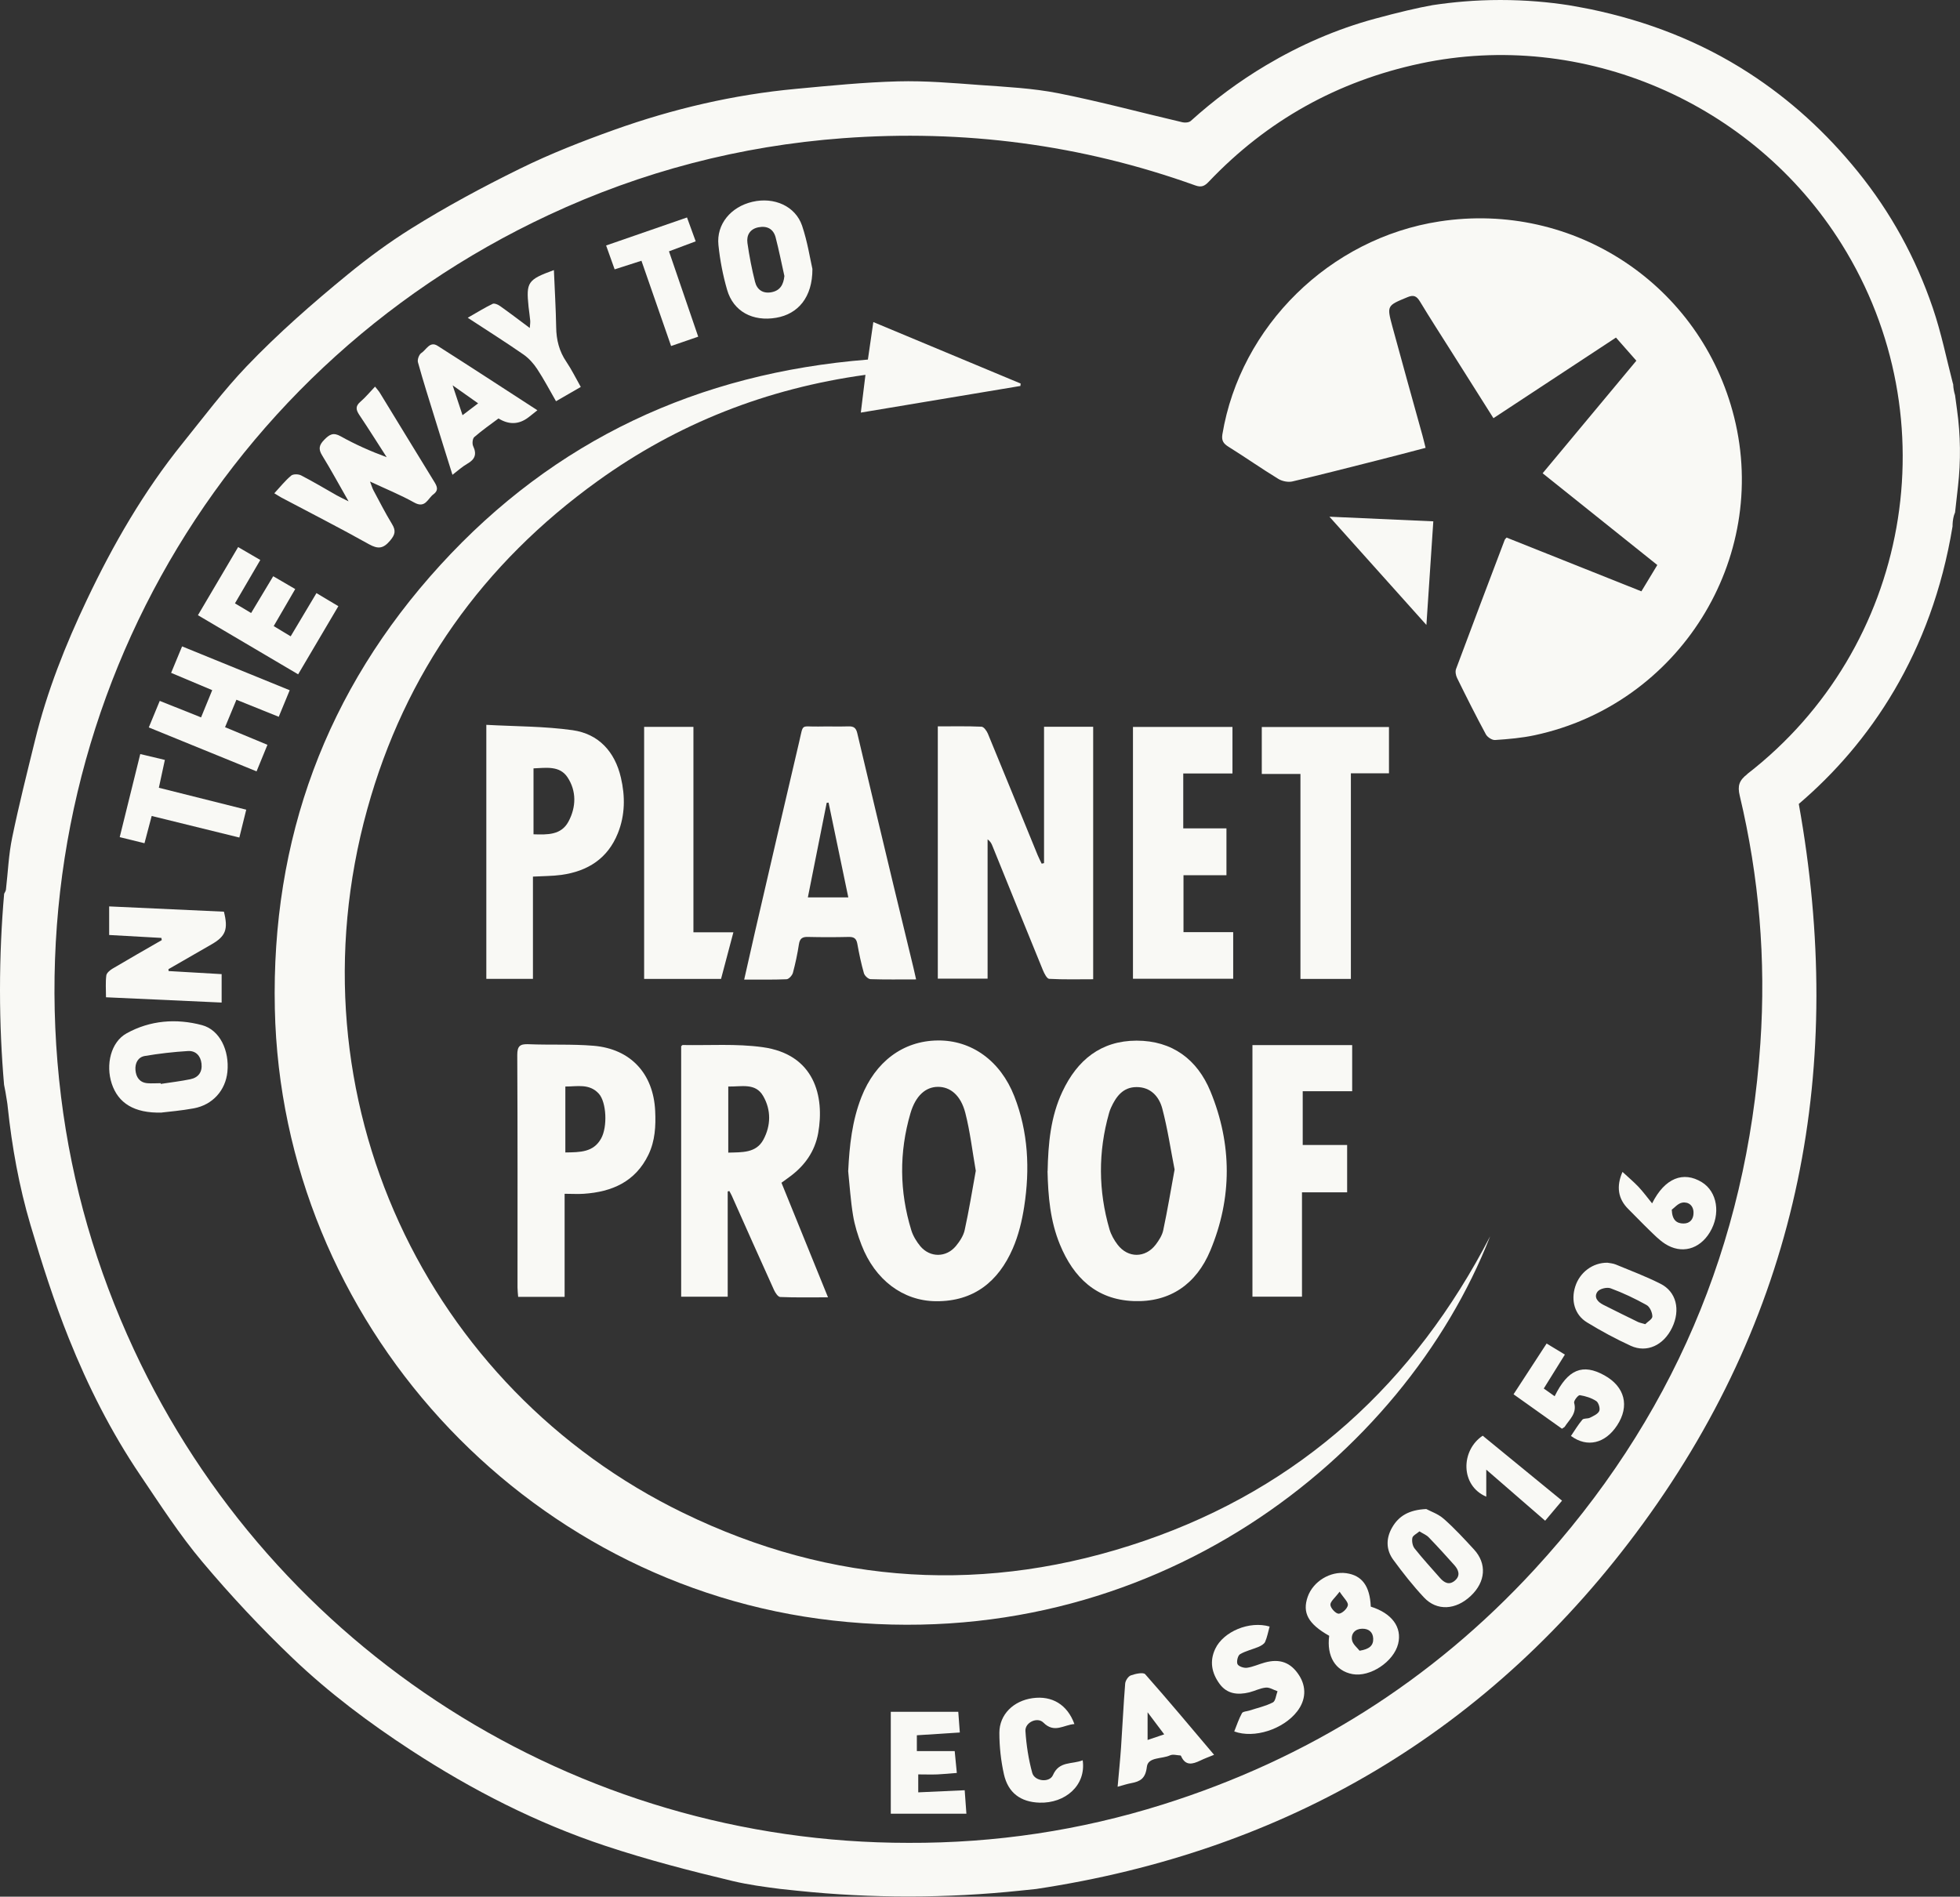 <svg xmlns="http://www.w3.org/2000/svg" viewBox="0 0 241.33 233.57"><rect x="0" y="0" width="241.33" height="233.57" fill="#333333" stroke="none"/><defs><style>.d{fill:#f9f9f5;}</style></defs><g id="a"></g><g id="b"><g id="c"><path class="d" d="M240.5,47.37c0-.09,0-.18-.01-.26v.25c-.8-3.07-1.45-6.34-2.52-9.47-2.09-6.13-5.16-11.74-9.26-16.8-3.85-4.75-8.29-8.82-13.4-12.12-5.98-3.87-12.54-6.39-19.5-7.84-.86-.18-1.74-.32-2.6-.48C190.78,.27,187.93,0,184.73,0c-3.13,0-5.93,.27-8.32,.63-1.82,.32-4.27,.9-7.14,1.68-4.71,1.28-9.16,3.22-13.37,5.72-3.33,1.98-6.41,4.27-9.28,6.86-.22,.2-.7,.24-1.01,.17-5.1-1.19-10.17-2.56-15.31-3.58-3.16-.62-6.42-.78-9.64-1.01-3.36-.25-6.74-.54-10.1-.45-4.18,.11-8.36,.53-12.53,.92-7.69,.71-15.16,2.46-22.41,5.05-3.94,1.41-7.86,2.94-11.61,4.79-4.58,2.25-9.11,4.69-13.44,7.4-2.7,1.69-5.26,3.58-7.72,5.59-4.35,3.56-8.63,7.31-12.52,11.38-2.82,2.96-5.29,6.26-7.86,9.45-4.76,5.9-8.53,12.43-11.77,19.26-2.64,5.55-4.91,11.27-6.38,17.27-.98,3.99-1.99,7.98-2.82,12.01-.44,2.12-.52,4.28-.77,6.42-.02,.17-.14,.33-.22,.5C.19,113.72,0,117.69,0,121.95c0,4.16,.19,8.05,.5,11.63,.11,.53,.24,1.22,.36,2.04,.04,.23,.07,.46,.09,.69,.52,4.92,1.4,9.8,2.8,14.53,1.4,4.72,2.9,9.43,4.73,13.99,2.35,5.87,5.21,11.53,8.76,16.79,2.46,3.64,4.85,7.36,7.67,10.71,3.49,4.15,7.22,8.14,11.14,11.88,4.46,4.26,9.4,7.96,14.58,11.34,7.5,4.89,15.42,8.94,23.91,11.76,5.15,1.71,10.42,3.08,15.71,4.34,1.9,.45,3.84,.71,5.79,.96l2.17,.23c9.12,.95,18.32,.94,27.45-.02l1.92-.2c30.64-4.62,55.99-19.32,74.72-45,19.4-26.6,24.96-56.43,19.18-88.62,8.71-7.43,16.36-18.54,18.93-34.17,0-.42,.04-.84,.16-1.31,.04-.14,.1-.27,.15-.41l.36-3.2c.36-3.15,.32-6.33-.12-9.47l-.24-1.77c-.13-.43-.21-.87-.23-1.31Zm-25.36,47.96c-1.01,.78-1.22,1.44-.93,2.66,2.39,10.03,3.24,20.2,2.54,30.48-1.68,24.84-10.96,46.48-27.81,64.8-12.64,13.74-27.97,23.35-45.78,28.95-10.18,3.2-20.62,4.76-31.29,4.72-40.94,.02-78.16-23.69-95.39-60.76-4.6-9.9-7.62-20.26-8.96-31.09C1.88,89.46,25.96,45.9,67.55,26.48c11.49-5.37,23.59-8.52,36.23-9.46,14.86-1.1,29.36,.77,43.41,5.82,.75,.27,1.15,.06,1.64-.46,7.18-7.55,15.87-12.39,26.06-14.56,19.94-4.25,40.96,4.75,51.88,22.26,13.43,21.51,8.41,49.72-11.64,65.24Z"></path><path class="d" d="M106.86,44.29l.67-4.63c6.12,2.56,12.13,5.06,18.14,7.57l-.03,.3c-6.48,1.08-12.96,2.16-19.65,3.28l.57-4.65c-12.16,1.68-23.13,5.99-32.96,13.07-14.13,10.17-23.74,23.64-28.38,40.42-9.85,35.58,7.37,71.34,38.91,86.66,18.37,8.93,37.44,10.07,56.76,3.44,19.28-6.62,33.26-19.47,42.59-37.51-10.67,27.27-41.64,51.75-80.93,47.32-38.14-4.29-67.88-36.85-68.71-75.32-.45-20.9,6.3-39.24,20.38-54.66,14.06-15.4,31.72-23.63,52.64-25.3Z"></path><path class="d" d="M183.88,51.49c-1.76-2.78-3.46-5.48-5.16-8.17-1.3-2.06-2.63-4.11-3.89-6.2-.41-.67-.78-.84-1.54-.52-2.51,1.04-2.55,1.02-1.85,3.61,1.21,4.47,2.46,8.93,3.7,13.4,.13,.46,.23,.92,.39,1.54-2.1,.55-4.13,1.09-6.17,1.6-3.41,.86-6.81,1.74-10.24,2.54-.53,.12-1.26-.03-1.73-.32-2.08-1.27-4.07-2.67-6.14-3.96-.64-.4-.86-.78-.74-1.53,2.22-13.32,13.23-24.14,26.72-26.21,16.59-2.55,32.22,7.83,36.29,24.1,4.38,17.51-6.8,35.37-24.56,39.17-1.59,.34-3.24,.48-4.87,.59-.37,.03-.95-.35-1.14-.7-1.23-2.28-2.4-4.61-3.54-6.93-.16-.32-.25-.8-.13-1.12,1.98-5.32,3.99-10.62,6-15.92,.03-.07,.1-.12,.22-.26,5.45,2.17,10.93,4.36,16.6,6.62l1.96-3.24c-4.71-3.77-9.37-7.5-14.12-11.3,3.87-4.65,7.67-9.22,11.54-13.86-.83-.94-1.62-1.83-2.51-2.85-5.03,3.31-10.01,6.59-15.09,9.93Z"></path><path class="d" d="M128.55,106.3v-16.8h6.05v31.09c-1.79,0-3.61,.05-5.42-.05-.28-.02-.6-.66-.77-1.07-2.09-5.1-4.15-10.21-6.22-15.31-.11-.28-.25-.55-.59-.8v17.16h-6.13v-31.07c1.81,0,3.6-.04,5.38,.04,.28,.01,.65,.52,.79,.87,2.06,4.98,4.09,9.98,6.13,14.96,.15,.36,.33,.7,.49,1.04l.29-.07Z"></path><path class="d" d="M128.99,144.23c.07-3.37,.36-6.71,1.83-9.82,1.82-3.86,4.72-6.25,9.12-6.26,4.41,0,7.48,2.32,9.1,6.25,2.67,6.49,2.69,13.13-.02,19.61-1.7,4.07-4.92,6.4-9.48,6.21-4.57-.19-7.36-2.9-9.03-6.95-1.2-2.9-1.46-5.96-1.53-9.05Zm15.64-.18c-.49-2.48-.86-5.04-1.52-7.53-.39-1.48-1.43-2.66-3.17-2.65-1.68,0-2.53,1.18-3.15,2.55-.1,.22-.18,.45-.24,.67-1.35,4.77-1.32,9.55,.06,14.3,.2,.67,.57,1.33,1,1.89,1.28,1.67,3.41,1.66,4.69-.01,.4-.53,.8-1.15,.93-1.79,.51-2.41,.92-4.84,1.39-7.43Z"></path><path class="d" d="M104.44,144.17c.15-3.11,.48-6.15,1.62-9.06,1.71-4.36,5.13-6.93,9.38-6.98,4.18-.06,7.74,2.5,9.45,6.87,1.72,4.4,1.93,8.97,1.22,13.57-.27,1.76-.7,3.55-1.41,5.18-1.77,4.07-4.81,6.53-9.45,6.49-4.08-.03-7.52-2.64-9.17-6.92-.46-1.19-.85-2.43-1.05-3.68-.3-1.81-.41-3.65-.6-5.47Zm15.71,.03c-.43-2.45-.7-4.84-1.29-7.14-.56-2.19-1.86-3.23-3.38-3.22-1.51,.01-2.74,1.08-3.38,3.26-1.4,4.8-1.36,9.62,.11,14.41,.22,.7,.64,1.39,1.11,1.96,1.2,1.42,3.19,1.41,4.38-.03,.47-.57,.93-1.27,1.08-1.97,.53-2.41,.92-4.84,1.36-7.26Z"></path><path class="d" d="M89.6,146.72v12.96h-5.73v-30.84c.07-.06,.13-.15,.19-.15,3.27,.06,6.59-.18,9.81,.26,6.45,.88,7.67,6.09,6.87,10.59-.41,2.27-1.67,4.03-3.52,5.38-.32,.23-.64,.46-1,.73,1.89,4.65,3.76,9.27,5.73,14.11-2.1,0-3.99,.04-5.88-.04-.28-.01-.62-.53-.78-.89-1.75-3.86-3.47-7.73-5.19-11.59-.09-.2-.2-.38-.3-.57l-.19,.05Zm.07-4.78c1.7-.05,3.42,.07,4.32-1.59,.94-1.74,.97-3.68-.03-5.39-.95-1.65-2.7-1.12-4.29-1.16v8.14Z"></path><path class="d" d="M112.8,120.61c-2.02,0-3.81,.03-5.61-.03-.29-.01-.74-.43-.82-.74-.34-1.19-.59-2.4-.81-3.62-.12-.64-.4-.85-1.04-.84-1.68,.04-3.36,.04-5.04,0-.69-.02-1,.19-1.11,.9-.18,1.18-.43,2.36-.74,3.52-.09,.32-.5,.78-.79,.79-1.67,.07-3.34,.04-5.21,.04,.47-2.07,.9-4,1.34-5.92,1.8-7.78,3.6-15.57,5.43-23.35,.55-2.34,.16-1.85,2.36-1.89,1.24-.03,2.48,.02,3.72-.02,.63-.02,.92,.19,1.07,.82,1.47,6.22,2.95,12.44,4.44,18.65,.82,3.42,1.65,6.84,2.48,10.25,.1,.42,.19,.84,.33,1.45Zm-8.35-10.1c-.82-3.96-1.63-7.81-2.43-11.67l-.23,.02c-.77,3.86-1.54,7.72-2.32,11.65h4.98Z"></path><path class="d" d="M69.52,147.02v12.68h-5.72c-.03-.39-.08-.77-.08-1.15,0-9.55,.02-19.1-.03-28.64,0-1.08,.33-1.36,1.36-1.32,2.67,.11,5.36-.03,8.02,.19,4.59,.38,7.39,3.45,7.6,8.03,.09,1.86-.01,3.68-.83,5.39-1.61,3.33-4.49,4.58-7.97,4.81-.71,.05-1.42,0-2.34,0Zm.09-5.1c1.8-.03,3.46,0,4.41-1.73,.8-1.45,.65-4.47-.29-5.51-1.17-1.28-2.67-.87-4.12-.88v8.12Z"></path><path class="d" d="M65.62,120.54h-5.74v-31.28c3.58,.2,7.14,.17,10.63,.66,3.21,.46,5.2,2.65,5.94,5.84,.54,2.31,.52,4.62-.37,6.84-1.25,3.13-3.72,4.69-6.96,5.14-1.1,.15-2.23,.14-3.5,.21v12.6Zm.07-25.92v8.12c1.72,.06,3.41,.1,4.3-1.56,.96-1.78,1.01-3.77-.12-5.47-.97-1.45-2.63-1.15-4.17-1.09Z"></path><path class="d" d="M139.5,89.52h12.25v5.73h-6.06v6.76h5.32v5.77h-5.29v7.01h6.12v5.74h-12.34v-31.01Z"></path><path class="d" d="M160.31,146.82v12.86h-6.1v-30.98h12.28v5.68h-6.09v6.62h5.47v5.83h-5.56Z"></path><path class="d" d="M166.32,120.55h-6.2v-25.24h-4.76v-5.78h15.66v5.7h-4.69v25.32Z"></path><path class="d" d="M79.3,89.51h6.08v25.3h4.92c-.53,2.01-1.02,3.85-1.52,5.74h-9.47v-31.04Z"></path><path class="d" d="M33.78,60.74c.75-.81,1.34-1.56,2.07-2.17,.25-.21,.89-.2,1.22-.03,1.49,.77,2.93,1.63,4.39,2.46,.37,.21,.75,.38,1.46,.74-1.2-2.09-2.17-3.9-3.25-5.65-.5-.8-.38-1.29,.26-1.94,.64-.65,1.1-.94,2.02-.42,1.79,1,3.67,1.84,5.66,2.57-1.12-1.73-2.21-3.48-3.36-5.19-.42-.63-.52-1.08,.12-1.63,.63-.54,1.16-1.19,1.81-1.87,.24,.31,.45,.53,.6,.78,2.21,3.61,4.41,7.23,6.63,10.84,.36,.58,.68,1.1-.04,1.64-.71,.52-.99,1.79-2.38,1.01-1.66-.93-3.44-1.65-5.43-2.58,.2,.51,.27,.79,.4,1.04,.76,1.41,1.48,2.84,2.31,4.2,.51,.83,.37,1.32-.25,2.05-.83,.98-1.47,1.05-2.59,.43-3.55-1.99-7.19-3.84-10.79-5.75-.24-.13-.47-.29-.86-.52Z"></path><path class="d" d="M19.87,115.5c-2.14-.12-4.28-.24-6.43-.36v-3.52c4.79,.22,9.47,.43,14.13,.65,.55,2.18,.22,3.03-1.55,4.04-1.76,1.01-3.52,2.02-5.28,3.04l.02,.23c2.15,.12,4.3,.25,6.53,.38v3.5l-14.24-.65c0-.97-.07-1.84,.04-2.69,.04-.3,.43-.63,.74-.82,2.02-1.2,4.06-2.36,6.09-3.53l-.05-.27Z"></path><path class="d" d="M24.75,88.36l1.38-3.37c-1.7-.71-3.34-1.4-5.06-2.13l1.35-3.26c4.45,1.82,8.8,3.59,13.25,5.4l-1.35,3.27-5.21-2.1-1.4,3.38,5.22,2.17-1.34,3.27c-4.45-1.82-8.8-3.59-13.27-5.41l1.35-3.27c1.73,.69,3.34,1.34,5.08,2.03Z"></path><path class="d" d="M100.03,33.13c.01,3.48-1.77,5.54-4.45,6-2.89,.5-5.28-.77-6.05-3.43-.52-1.79-.88-3.66-1.07-5.52-.27-2.56,1.52-4.71,4.19-5.33,2.67-.62,5.29,.53,6.11,2.95,.67,1.99,.99,4.1,1.27,5.32Zm-3.45,.86c-.36-1.59-.67-3.19-1.08-4.76-.28-1.05-1.06-1.45-2.12-1.24-1.05,.21-1.48,.98-1.35,1.94,.23,1.61,.54,3.22,.94,4.79,.24,.95,.96,1.46,2,1.27,1.09-.2,1.5-.94,1.61-2.01Z"></path><path class="d" d="M19.94,137.01c-3.44,.1-5.39-1.18-6.18-3.56-.77-2.34-.11-5.13,1.83-6.2,2.9-1.61,6.13-1.85,9.28-1.01,2.21,.59,3.39,3.15,3.13,5.75-.23,2.29-1.82,4.07-4.15,4.5-1.53,.28-3.08,.41-3.92,.51Zm-.15-3.62v.09c1.23-.19,2.45-.33,3.66-.58,1-.21,1.48-.91,1.36-1.93-.11-.96-.72-1.6-1.67-1.54-1.78,.11-3.56,.31-5.31,.61-.84,.14-1.22,.89-1.15,1.73,.07,.87,.5,1.53,1.45,1.62,.55,.05,1.11,0,1.66,0Z"></path><path class="d" d="M38.95,73.03l2.71,1.62c-1.66,2.81-3.27,5.54-4.95,8.39-4.14-2.44-8.18-4.82-12.34-7.28l4.95-8.39,2.73,1.59c-1.05,1.79-2.05,3.5-3.12,5.34l1.99,1.19,2.72-4.53,2.71,1.58-2.65,4.56,2.09,1.26,3.18-5.33Z"></path><path class="d" d="M66.17,50.52c-.48,.38-.79,.64-1.11,.88q-1.75,1.33-3.68,.13c-.98,.73-2.02,1.46-2.98,2.29-.22,.19-.28,.82-.14,1.12,.47,1,.22,1.63-.71,2.16-.61,.35-1.15,.84-1.84,1.37-.74-2.37-1.45-4.61-2.14-6.86-.72-2.33-1.46-4.65-2.11-7-.09-.33,.14-.96,.42-1.14,.61-.39,1.04-1.49,1.99-.89,4.07,2.59,8.11,5.23,12.31,7.95Zm-9.22,.61l1.92-1.46-3.14-2.22,1.22,3.68Z"></path><path class="d" d="M117.82,218.33c-.9,.07-1.65,.15-2.39,.18-.75,.03-1.51,0-2.37,0v2.21c1.89-.09,3.75-.17,5.72-.26l.21,2.89h-9.31v-12.55h8.31l.19,2.55-5.29,.34v1.95h4.66l.26,2.68Z"></path><path class="d" d="M168.78,197.85c2.62,.82,3.87,2.55,3.37,4.58-.55,2.21-3.45,4.13-5.62,3.73-2.11-.39-3.2-2.2-2.87-4.72-2.59-1.46-3.34-2.84-2.64-4.82,.67-1.88,2.77-3.16,4.74-2.89,1.94,.27,2.91,1.58,3.02,4.11Zm-1.38,5.43c1.2-.19,1.71-.63,1.68-1.49-.03-.81-.56-1.23-1.34-1.22-.88,0-1.41,.6-1.27,1.39,.09,.53,.67,.97,.94,1.33Zm-2.46-7.27c-.57,.77-1.16,1.22-1.13,1.62,.02,.41,.67,1.1,1.02,1.09,.41-.01,1.05-.61,1.13-1.04,.07-.38-.5-.88-1.02-1.67Z"></path><path class="d" d="M163.7,63.63c4.14,.18,8.39,.37,12.78,.57-.29,4.37-.57,8.59-.85,12.76-3.99-4.46-7.96-8.88-11.94-13.33Z"></path><path class="d" d="M149.48,216.1c-.61,.25-1.17,.45-1.7,.71-.93,.44-1.8,.69-2.35-.54-.02-.04-.05-.09-.07-.09-.43-.02-.94-.18-1.29-.02-.99,.47-2.72,.18-2.86,1.42-.17,1.44-.81,1.8-1.94,2.01-.5,.09-.99,.26-1.66,.44,.15-1.7,.31-3.26,.42-4.83,.18-2.63,.3-5.26,.51-7.88,.03-.36,.38-.89,.69-1,.56-.2,1.54-.42,1.78-.14,2.85,3.22,5.6,6.52,8.47,9.91Zm-6.14-2.53l-2.04-2.71v3.41l2.04-.69Z"></path><path class="d" d="M175.63,185.84c.47,.26,1.44,.58,2.15,1.21,1.32,1.16,2.51,2.46,3.7,3.75,1.62,1.76,1.45,4-.39,5.73-1.84,1.74-4.17,1.89-5.76,.19-1.36-1.45-2.6-3.03-3.78-4.64-.9-1.23-.91-2.63-.15-3.96,.81-1.42,2.06-2.19,4.22-2.29Zm-.86,2.74c-.34,.3-.81,.51-.87,.8-.08,.41,.02,.98,.27,1.3,.99,1.25,2.07,2.42,3.12,3.62,.53,.61,1.14,.95,1.85,.34,.71-.61,.46-1.3-.06-1.89-1.03-1.16-2.08-2.31-3.16-3.43-.28-.3-.71-.46-1.15-.74Z"></path><path class="d" d="M197.93,155.5c.24,.05,.66,.07,1.02,.22,1.84,.76,3.72,1.47,5.5,2.37,1.96,.98,2.48,3.21,1.44,5.39-1.04,2.18-3.11,3.16-5.1,2.25-1.85-.85-3.65-1.82-5.38-2.88-1.52-.92-2.01-2.69-1.45-4.43,.55-1.73,2.15-2.95,3.98-2.92Zm4.65,7.56c.27-.28,.87-.61,.87-.94,0-.49-.31-1.19-.71-1.41-1.42-.79-2.9-1.5-4.43-2.06-.45-.17-1.34,.05-1.61,.41-.49,.67,.01,1.27,.69,1.61,1.42,.72,2.85,1.42,4.28,2.12,.21,.1,.45,.14,.91,.28Z"></path><path class="d" d="M156.32,200.32c-.19,.68-.3,1.31-.55,1.87-.12,.27-.5,.48-.8,.61-.76,.32-1.59,.5-2.29,.91-.27,.16-.45,.91-.31,1.22,.13,.28,.78,.5,1.16,.45,.74-.1,1.45-.44,2.18-.64,1.87-.52,3.22-.02,4.24,1.56,.93,1.44,.85,3.06-.24,4.46-1.7,2.19-5.28,3.37-7.74,2.46,.3-.75,.56-1.54,.95-2.25,.11-.21,.59-.22,.91-.32,.97-.32,1.99-.54,2.89-1,.34-.17,.39-.9,.58-1.38-.48-.16-.97-.49-1.43-.45-.7,.06-1.37,.42-2.06,.59-1.41,.34-2.74,.21-3.66-1.07-.96-1.32-1.24-2.77-.52-4.29,1-2.13,4.21-3.49,6.72-2.74Z"></path><path class="d" d="M193.41,176.86c.46-.68,.89-1.4,1.42-2.03,.17-.2,.65-.1,.93-.24,.43-.22,.98-.45,1.15-.83,.14-.31-.08-1.03-.36-1.22-.59-.39-1.33-.62-2.03-.73-.2-.03-.77,.69-.7,.94,.37,1.32-.59,2.05-1.16,2.95-.04,.06-.13,.09-.34,.24-1.92-1.36-3.89-2.76-5.96-4.24,1.37-2.11,2.7-4.16,4.07-6.25l2.25,1.36c-.87,1.4-1.7,2.73-2.6,4.18l1.34,.95c1.63-3.32,3.45-4.06,6.13-2.57,2.52,1.4,3.12,3.78,1.56,6.16-1.46,2.23-3.68,2.77-5.67,1.31Z"></path><path class="d" d="M68.2,33.25c.1,2.42,.24,4.73,.28,7.04,.02,1.56,.37,2.97,1.26,4.27,.64,.95,1.15,1.99,1.77,3.09l-3.05,1.76c-.79-1.37-1.49-2.71-2.32-3.97-.44-.67-1.02-1.32-1.68-1.78-2.19-1.52-4.44-2.94-6.87-4.53,1.14-.65,2.07-1.23,3.06-1.71,.22-.11,.68,.09,.94,.28,1.17,.83,2.31,1.7,3.64,2.69,.03-.42,.08-.69,.05-.95-.05-.56-.14-1.11-.2-1.66-.31-3.04-.11-3.34,3.12-4.52Z"></path><path class="d" d="M18.68,100.47l-.89,3.37-3.05-.75,2.53-10.23,3.03,.72-.74,3.43c3.61,.91,7.12,1.79,10.76,2.7l-.85,3.43-10.81-2.66Z"></path><path class="d" d="M85.97,41.46l-3.34,1.15c-1.22-3.51-2.42-6.96-3.65-10.5l-3.3,1.06-1.05-2.94c3.31-1.15,6.57-2.28,9.96-3.45l1.07,2.94-3.29,1.23c1.19,3.48,2.37,6.92,3.6,10.51Z"></path><path class="d" d="M133.31,216.77c.44,3.11-2.17,5.32-5.31,5.22-2.34-.07-3.88-1.22-4.39-3.5-.37-1.66-.56-3.4-.56-5.1,0-2.26,1.74-3.95,4.1-4.27,2.38-.33,4.27,.79,5.14,3.19-1.31,.09-2.47,1.18-3.82-.18-.74-.74-2.28-.02-2.21,1.04,.11,1.73,.38,3.49,.84,5.16,.29,1.04,2.13,1.24,2.55,.26,.77-1.76,2.34-1.29,3.66-1.82Z"></path><path class="d" d="M199.77,144.31c.71,.66,1.38,1.22,1.98,1.85,.57,.61,1.07,1.29,1.67,2.03,1.56-3.13,3.85-4,6.12-2.61,1.91,1.17,2.35,3.92,.99,6.17-1.28,2.12-3.51,2.72-5.53,1.41-.72-.47-1.34-1.11-1.97-1.72-.86-.83-1.68-1.7-2.53-2.54q-1.91-1.88-.73-4.58Zm6.07,4.66c.05,1.3,.62,1.69,1.43,1.7,.82,.01,1.25-.54,1.25-1.31,.01-.88-.6-1.39-1.39-1.26-.53,.09-.98,.65-1.29,.87Z"></path><path class="d" d="M182.56,176.8c3.23,2.64,6.47,5.3,9.77,8-.7,.83-1.34,1.59-2.08,2.47-2.36-2.05-4.66-4.05-7.25-6.29v3.33c-3.2-1.36-3.16-5.69-.44-7.51Z"></path></g></g></svg>
